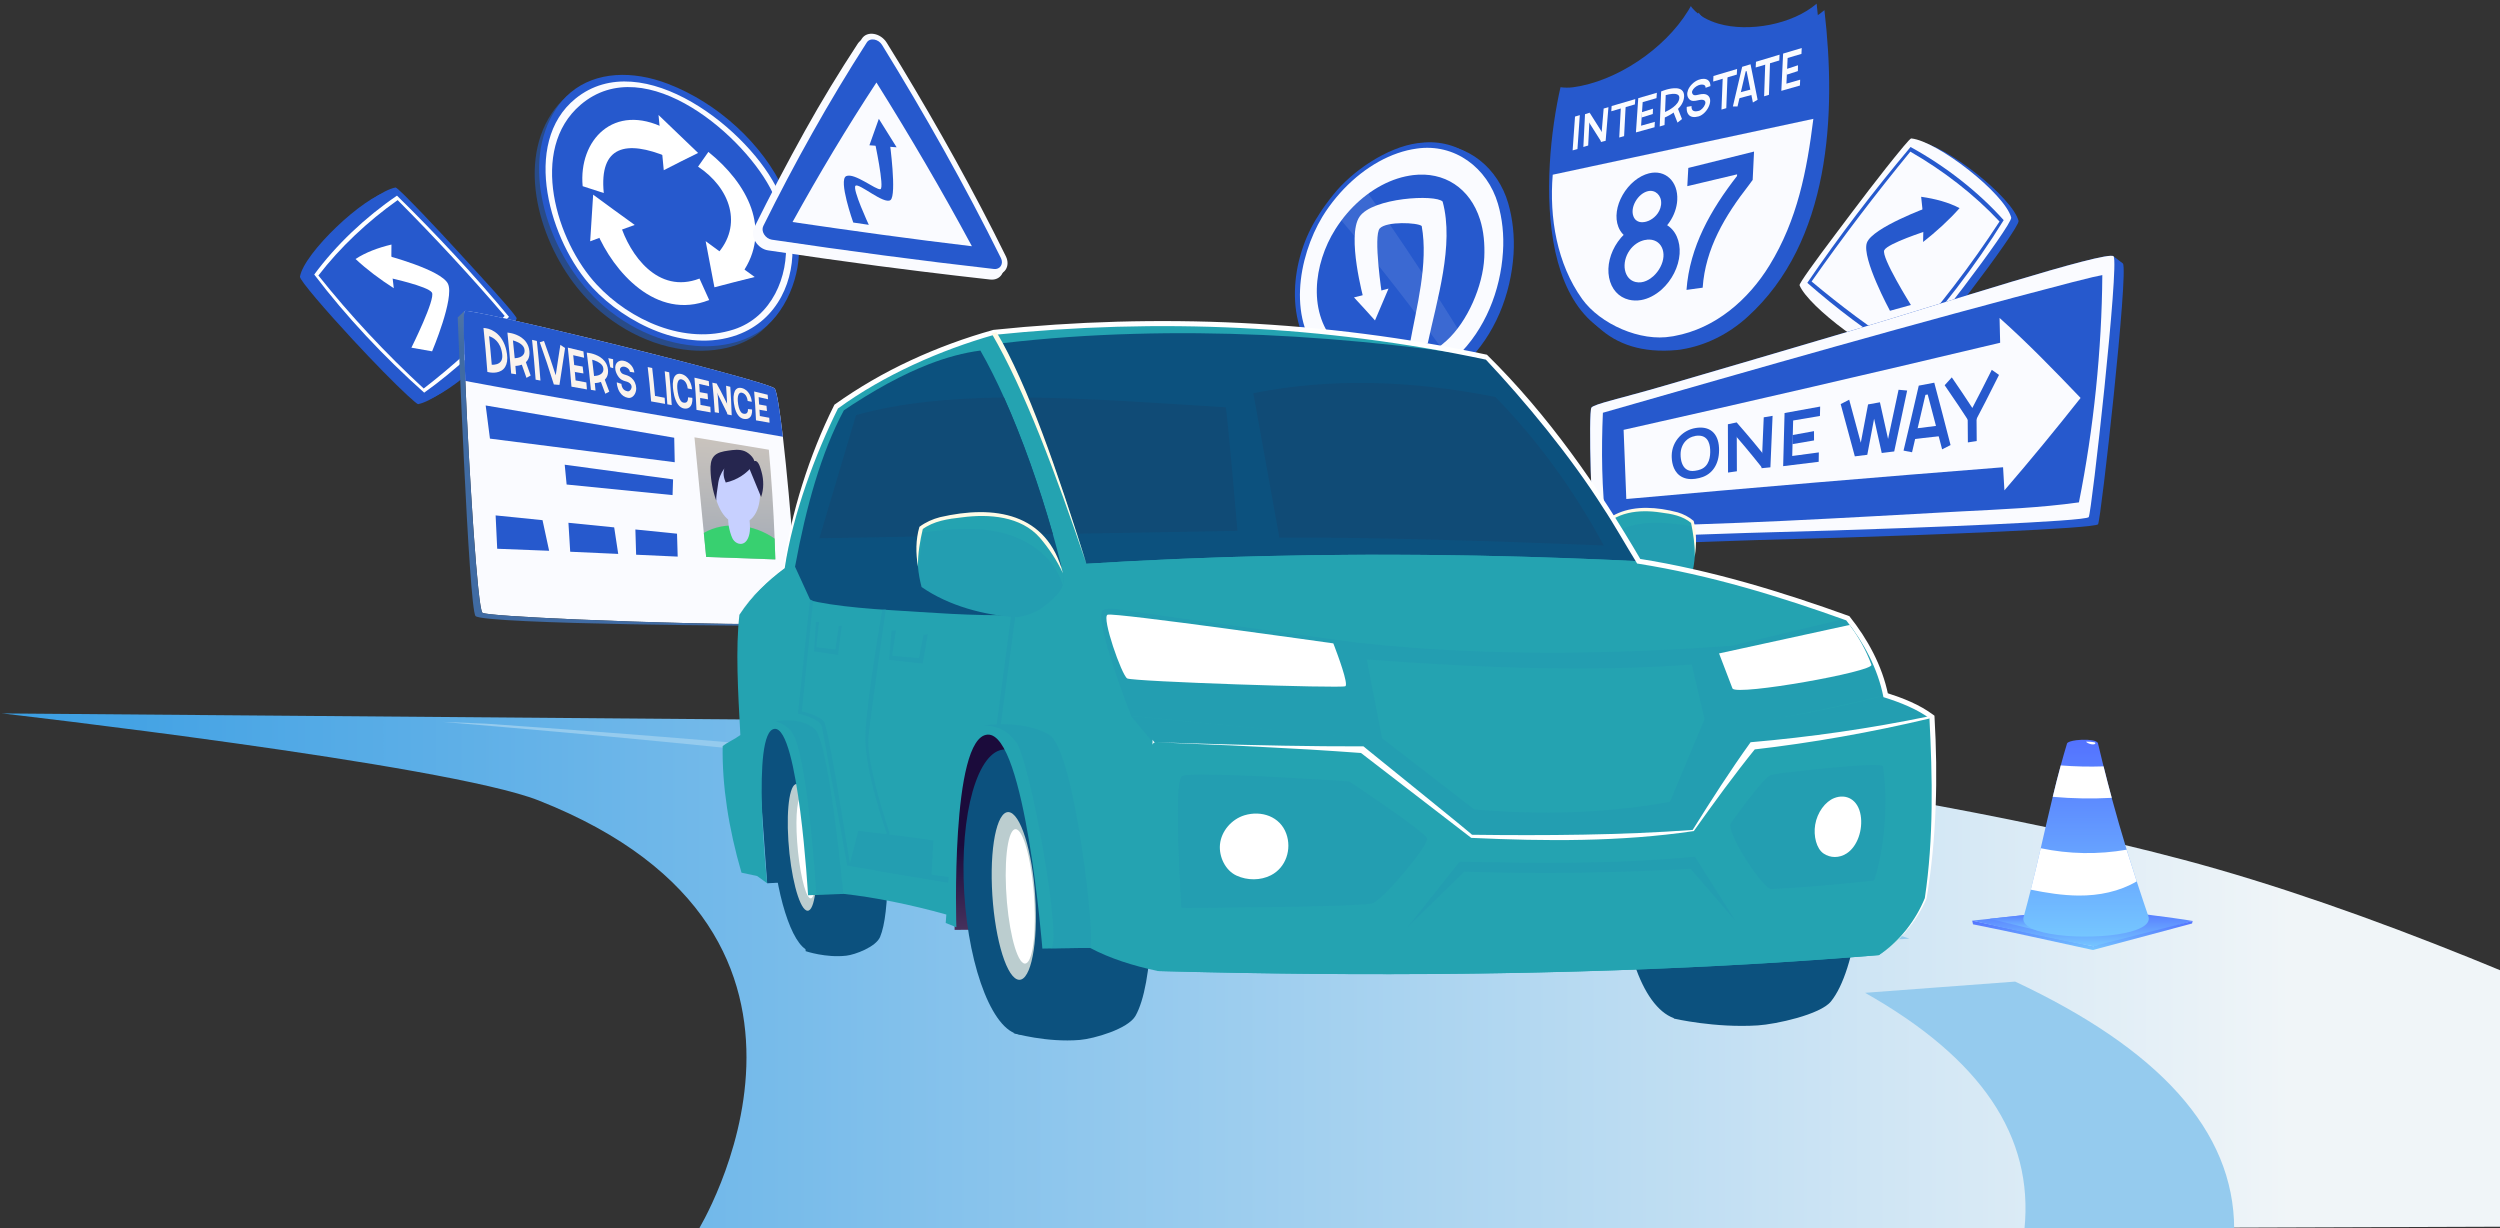 <svg width="631" height="310" viewBox="0 0 631 310" fill="none" xmlns="http://www.w3.org/2000/svg">
<rect x="0" y="0" width="631" height="310" fill="#333333" stroke="none"/>
<path d="M176.107 310.678C176.107 310.678 222.225 236.04 135.902 202.017C112.778 192.909 0.5 180.068 0.5 180.068L336.938 182.81C336.938 182.81 462.809 193.593 550.868 216.943C644.159 241.681 763.5 309.153 763.5 309.153L178.472 311.225L176.107 310.678Z" fill="url(#paint0_linear_1_33)"/>
<path d="M481.953 236.922L446.104 238.851C381.832 212.759 270.149 195.398 111.67 182.202L122.61 182.653C283.208 193.853 406.926 210.366 481.953 236.922ZM563.907 310.282C563.907 285.243 544.714 264.703 508.626 247.753L470.746 250.584C499.936 267.082 513.378 286.692 510.964 310.282H563.907Z" fill="#95CBEE"/>
<path d="M497.785 232.374L497.99 233.304C507.885 235.248 517.883 237.564 528.253 239.786L528.299 238.828L497.785 232.374Z" fill="url(#paint1_linear_1_33)"/>
<path d="M497.795 232.374C506.519 234.383 520.804 237.555 528.309 238.829C533.536 238.41 553.42 232.449 553.42 232.449C550.509 231.872 530.076 229.25 528.021 229.259C527.388 229.259 524.319 229.556 520.348 229.966C514.591 230.552 506.946 231.379 502.203 231.9C499.543 232.179 497.795 232.374 497.795 232.374Z" fill="url(#paint2_linear_1_33)"/>
<path d="M528.254 239.786L528.3 238.828L553.42 232.448L553.281 233.09L528.254 239.786Z" fill="url(#paint3_linear_1_33)"/>
<path d="M502.203 231.89L514.61 234.913L533.424 232.783L520.348 229.965C514.591 230.551 506.946 231.369 502.203 231.89Z" fill="url(#paint4_linear_1_33)"/>
<path d="M536.363 235.49C540.371 234.644 542.994 233.203 542.222 231.175C541.84 230.04 541.45 228.915 541.069 227.78C540.473 226.004 539.887 224.237 539.311 222.451C538.446 219.81 537.609 217.15 536.772 214.453C535.479 210.231 534.224 205.897 532.996 201.377C532.298 198.791 531.61 196.15 530.931 193.435C530.457 191.537 529.992 189.593 529.527 187.613C529.48 187.408 529.276 187.231 528.969 187.101C527.964 186.664 525.816 186.617 524.114 186.822C522.849 186.98 521.836 187.278 521.715 187.668C521.157 189.51 520.636 191.351 520.134 193.183C519.417 195.825 518.748 198.466 518.106 201.117C517.065 205.385 516.107 209.691 515.084 214.081C514.293 217.504 513.475 220.982 512.582 224.544C512.014 226.795 511.419 229.064 510.778 231.389C509.299 236.188 526.802 237.518 536.363 235.49Z" fill="url(#paint5_linear_1_33)"/>
<path d="M520.135 193.192C523.753 193.471 527.324 193.564 530.942 193.434C531.612 196.159 532.3 198.8 533.007 201.377C528.05 201.646 523.065 201.563 518.117 201.116C518.75 198.475 519.41 195.834 520.135 193.192ZM512.574 224.553C516.555 225.371 520.572 226.004 524.627 226.041C529.752 226.078 534.932 225.037 539.303 222.46C538.438 219.819 537.601 217.159 536.764 214.462C529.594 215.727 522.191 215.587 515.076 214.09C514.295 217.513 513.476 220.991 512.574 224.553Z" fill="white"/>
<path d="M526.683 187.185C526.72 187.185 526.767 187.185 526.804 187.185C526.832 187.185 526.86 187.194 526.888 187.204C526.916 187.204 526.934 187.204 526.962 187.204C526.999 187.194 527.074 187.204 527.092 187.204C527.195 187.204 527.288 187.213 527.39 187.213C527.464 187.213 527.529 187.213 527.604 187.222C527.65 187.222 527.697 187.232 527.753 187.241C527.762 187.241 527.762 187.241 527.771 187.241C527.994 187.259 528.227 187.278 528.441 187.362C528.366 187.343 528.292 187.325 528.208 187.297C528.311 187.315 528.422 187.334 528.534 187.343C528.617 187.352 528.692 187.371 528.757 187.408C528.785 187.427 528.878 187.473 528.859 187.52C528.85 187.548 528.85 187.566 528.85 187.594C528.85 187.604 528.841 187.613 528.841 187.631C528.831 187.65 528.841 187.678 528.831 187.697C528.803 187.762 528.71 187.808 528.645 187.827C528.543 187.864 528.45 187.892 528.329 187.892C528.199 187.892 528.069 187.873 527.939 187.864C527.808 187.845 527.678 187.817 527.548 187.78C527.418 187.743 527.297 187.697 527.176 187.641C527.185 187.65 527.325 187.697 527.241 187.669C527.222 187.659 527.204 187.659 527.185 187.65C527.102 187.622 527.018 187.576 526.943 187.529C526.943 187.529 526.943 187.529 526.925 187.52C526.906 187.511 526.888 187.501 526.869 187.492C526.767 187.436 526.674 187.38 526.599 187.287C526.525 187.213 526.609 187.176 526.683 187.185Z" fill="white"/>
<path d="M380.676 51.316C378.137 42.546 370.511 35.943 361.089 36.594C360.485 36.631 359.88 36.696 359.276 36.78C351.557 37.831 342.777 43.839 338.08 49.717C336.76 51.363 335.458 53.093 334.36 54.869C334.332 54.916 334.305 54.953 334.286 54.999C327.153 65.853 325.32 82.742 335.049 92.545C340.006 97.539 347.26 99.827 354.523 98.99C355.128 98.915 355.723 98.832 356.328 98.72C359.48 98.115 362.615 96.897 365.581 95.037C365.814 94.898 366.037 94.749 366.27 94.6C367.534 93.754 368.753 92.786 369.878 91.708C377.328 84.546 381.364 74.316 382.024 64.104C382.294 59.659 381.81 55.232 380.676 51.316Z" fill="#2659CD"/>
<path d="M380.509 63.461C379.849 73.672 375.812 83.903 368.363 91.064C367.238 92.143 366.019 93.11 364.754 93.956C364.522 94.115 364.289 94.254 364.066 94.394C361.109 96.244 357.965 97.463 354.812 98.076C354.217 98.188 353.613 98.281 353.008 98.346C345.745 99.192 338.5 96.895 333.543 91.901C323.815 82.099 325.647 65.209 332.78 54.356C332.808 54.309 332.836 54.272 332.854 54.226C333.952 52.449 335.254 50.719 336.575 49.073C341.271 43.196 350.051 37.188 357.77 36.136C358.374 36.053 358.979 35.988 359.584 35.95C369.014 35.3 376.631 41.903 379.17 50.673C380.305 54.579 380.797 59.015 380.509 63.461Z" fill="#2659CD"/>
<path d="M378.09 51.454C375.449 42.386 367.181 36.099 357.574 37.504C356.802 37.615 356.002 37.755 355.23 37.941C348.655 39.522 342.275 43.847 337.308 49.789C336.016 51.343 334.788 53.017 333.756 54.728C327.627 64.912 324.688 81.494 334.379 90.897C338.722 95.11 344.832 97.546 351.575 97.137C352.645 97.072 353.723 96.942 354.774 96.737C358.113 96.096 361.331 94.747 364.298 92.757C365.498 91.957 366.66 91.018 367.739 89.985C374.844 83.178 378.723 73.384 379.346 63.628C379.643 59.276 379.16 55.109 378.09 51.454ZM365.107 85.986C364.214 86.795 363.266 87.567 362.28 88.218C359.834 89.846 357.183 90.962 354.44 91.52C353.575 91.697 352.682 91.827 351.808 91.892C346.246 92.31 341.066 90.534 337.625 87.093C329.896 79.364 331.524 66.586 337.048 57.853C337.913 56.486 338.899 55.128 339.959 53.891C344.042 49.129 349.287 45.725 354.7 44.535C355.351 44.395 356.002 44.284 356.634 44.2C364.53 43.242 371.031 47.455 373.561 55.407C374.491 58.327 374.789 61.629 374.63 65.033C374.296 72.11 370.427 81.169 365.107 85.986Z" fill="#FAFBFF"/>
<path d="M360.355 86.703C362.633 75.868 367.098 61.815 364.121 50.878C362.326 49 346.376 49.874 343.121 54.738C339.866 59.593 344.182 75.45 344.182 75.45C346.042 75.115 346.981 74.947 348.841 74.613C348.841 74.613 346.544 59.453 348.264 57.64C349.976 55.817 357.797 56.151 358.839 57.044C360.55 66.54 357.537 77.496 355.835 86.898C357.639 86.805 358.541 86.768 360.355 86.703Z" fill="#FAFBFF"/>
<path d="M341.746 75.067C345.234 74.193 346.973 73.747 350.46 72.845C349.093 76.081 348.414 77.69 347.047 80.88C344.927 78.509 343.867 77.346 341.746 75.067Z" fill="#FAFBFF"/>
<path opacity="0.1" d="M338.129 55.127C347.773 66.473 356.822 78.145 365.546 90.208C367.267 88.561 368.122 87.734 369.843 86.05C361.854 73.067 353.558 60.4 344.704 47.984C342.072 50.895 340.752 52.318 338.129 55.127Z" fill="#FAFBFF"/>
<path d="M484.245 35.783C484.106 35.774 483.325 36.583 482.283 37.839C476.312 45.028 470.704 52.58 465.096 60.011C460.055 66.688 455.898 72.436 456.065 72.845C458.26 78.286 475.522 91.222 481.995 91.827C482.367 91.864 485.947 87.837 490.188 82.592C492.448 79.802 494.95 76.602 497.387 73.403C503.553 65.312 509.719 56.607 509.486 55.751C507.859 49.706 490.942 36.453 484.245 35.783Z" fill="#2659CD"/>
<path d="M507.628 54.904C507.861 55.76 501.685 64.465 495.529 72.556C493.092 75.765 490.581 78.955 488.33 81.745C484.089 86.99 480.509 91.017 480.137 90.98C473.673 90.376 456.402 77.439 454.207 71.998C454.049 71.598 458.207 65.841 463.238 59.164C468.846 51.724 474.454 44.181 480.425 36.992C481.467 35.736 482.248 34.927 482.387 34.937C489.074 35.615 505.992 48.868 507.628 54.904Z" fill="#FAFBFF"/>
<path d="M482.222 37.103C472.968 48.115 464.151 59.638 456.162 71.394C463.416 77.709 471.582 84.079 480.129 89.008C489.68 78.685 498.506 67.264 505.733 55.565C499.325 48.403 490.982 41.893 482.222 37.103ZM480.148 87.911C472.084 82.87 464.421 77.03 457.25 71.05C465.072 59.889 473.442 48.915 482.166 38.275C490.499 43.056 498.348 49.129 504.682 55.909C497.455 67.013 489.141 77.857 480.148 87.911Z" fill="#2659CD"/>
<path d="M477.029 78.444C477.029 78.444 469.822 65.145 471.198 61.285C472.575 57.425 486.823 52.245 486.823 52.245C486.674 54.635 486.599 55.835 486.451 58.225C486.451 58.225 476.434 61.415 475.588 63.154C474.751 64.894 482.312 76.975 482.312 76.975C480.201 77.57 479.141 77.858 477.029 78.444Z" fill="#2659CD"/>
<path d="M484.898 49.668C485.373 53.453 485.549 57.266 485.391 61.079C488.758 58.429 491.874 55.602 494.599 52.532C491.809 51.072 488.516 50.179 484.898 49.668Z" fill="#2659CD"/>
<path d="M98.134 48.302C98.264 48.274 99.092 48.98 100.217 50.096C106.635 56.467 112.726 63.21 118.818 69.85C124.287 75.812 128.825 80.964 128.704 81.364C127.104 86.796 111.703 100.83 105.546 102.001C105.193 102.067 101.371 98.532 96.804 93.873C94.368 91.39 91.661 88.553 89.02 85.698C82.324 78.472 75.572 70.669 75.711 69.822C76.725 63.87 91.754 49.566 98.134 48.302Z" fill="#2659CD"/>
<path d="M77.432 68.847C77.292 69.694 84.035 77.497 90.722 84.714C93.363 87.569 96.07 90.415 98.506 92.889C103.073 97.548 106.895 101.082 107.249 101.017C113.415 99.845 128.807 85.811 130.406 80.38C130.527 79.98 125.989 74.828 120.52 68.866C114.428 62.226 108.337 55.483 101.919 49.112C100.794 47.996 99.966 47.289 99.836 47.317C93.466 48.591 78.436 62.886 77.432 68.847Z" fill="#2659CD"/>
<path d="M79.311 69.294C87.355 79.887 96.907 90.052 107.063 99.111C114.828 93.586 122.083 86.704 128.472 79.971C119.683 69.396 110.132 59.119 100.199 49.382C92.229 54.804 84.807 61.826 79.311 69.294ZM80.362 69.536C85.821 62.439 92.805 55.873 100.366 50.507C109.741 59.928 118.818 69.722 127.384 79.738C121.05 86.155 114.215 92.47 106.942 98.059C97.362 89.224 88.341 79.552 80.362 69.536Z" fill="white"/>
<path d="M109.062 88.676C109.062 88.676 114.754 75.228 113.071 71.638C111.388 68.057 97.195 64.374 97.195 64.374C97.558 66.662 97.744 67.806 98.116 70.094C98.116 70.094 108.049 72.242 109.016 73.842C109.983 75.441 103.836 87.755 103.836 87.755C105.928 88.127 106.97 88.304 109.062 88.676Z" fill="white"/>
<path d="M98.804 61.724C98.702 65.406 98.888 69.09 99.39 72.745C95.902 70.503 92.638 68.076 89.736 65.369C92.294 63.705 95.372 62.542 98.804 61.724Z" fill="white"/>
<path d="M117.451 96.152C118.335 118.37 120.539 153.748 121.776 154.669C122.427 155.143 132.638 155.794 145.529 156.352C154.448 156.734 164.669 157.078 173.867 157.282C186.878 157.589 197.871 157.636 200.344 157.189C200.651 157.087 200.856 157.022 200.856 157.022C201.73 155.869 199.573 127.187 197.601 110.241C196.82 103.517 196.048 98.635 195.518 98.058C195.174 97.686 192.346 96.765 187.966 95.51C179.233 93.008 164.352 89.176 150.486 85.791C133.336 81.606 117.739 78.081 117.246 78.509L117.228 78.537C116.921 79.104 117.06 86.349 117.451 96.152Z" fill="#FAFBFF"/>
<path d="M115.525 80.128C115.525 80.128 118.315 153.619 120.027 155.488C121.943 157.581 195.787 158.111 197.638 157.878C198.447 157.785 199.665 157.404 200.344 157.181C193.573 158.409 123.505 155.935 121.775 154.661C119.99 153.34 116.214 80.454 117.218 78.51L115.525 80.128Z" fill="url(#paint6_linear_1_33)"/>
<path d="M117.451 96.153C132.49 99.036 186.654 108.355 197.601 110.233C196.82 103.509 196.048 98.626 195.518 98.05C193.648 96.032 118.344 77.543 117.246 78.491L117.228 78.519C116.921 79.105 117.06 86.35 117.451 96.153Z" fill="#2659CD"/>
<path d="M172.621 103.1C172.054 102.998 171.523 102.644 171.096 102.04C170.212 100.803 169.942 98.868 169.849 97.855C169.729 96.469 169.942 95.362 170.445 94.795C170.826 94.367 171.347 94.246 171.951 94.395C173.886 94.869 174.574 97.064 174.667 98.264C174.23 98.171 174.007 98.124 173.57 98.04C173.542 97.706 173.318 96.069 172.054 95.753C171.756 95.678 171.505 95.753 171.31 95.976C171.003 96.348 170.872 97.111 170.947 98.078C171.058 99.371 171.365 100.524 171.784 101.11C171.998 101.417 172.249 101.584 172.547 101.63C172.956 101.696 173.263 101.612 173.439 101.361C173.709 100.979 173.653 100.3 173.653 100.291C174.09 100.338 174.304 100.366 174.741 100.412C174.76 100.542 174.872 101.733 174.314 102.505C173.942 103.025 173.384 103.221 172.658 103.109C172.649 103.1 172.63 103.1 172.621 103.1Z" fill="#FAF3ED"/>
<path d="M179.362 104.085C177.948 103.834 177.232 103.713 175.8 103.462C175.642 100.244 175.512 98.217 175.279 95.324C176.739 95.678 177.456 95.845 178.897 96.189C178.934 96.682 178.953 96.942 178.99 97.482C177.986 97.249 177.483 97.138 176.479 96.905C176.628 98.905 176.702 100.077 176.814 102.206C177.809 102.392 178.302 102.485 179.288 102.671C179.325 103.248 179.334 103.536 179.362 104.085Z" fill="#FAF3ED"/>
<path d="M176.609 100.44C176.562 99.844 176.534 99.547 176.479 98.961C177.325 99.11 177.743 99.184 178.58 99.333C178.627 99.91 178.655 100.207 178.701 100.793C177.864 100.654 177.446 100.579 176.609 100.44Z" fill="#FAF3ED"/>
<path d="M187.741 105.732C187.193 105.639 186.69 105.323 186.291 104.784C185.454 103.677 185.23 101.928 185.165 101.008C185.072 99.752 185.295 98.757 185.779 98.264C186.142 97.892 186.635 97.799 187.211 97.939C189.043 98.385 189.676 100.338 189.75 101.417C189.332 101.333 189.127 101.287 188.709 101.203C188.681 100.896 188.485 99.427 187.295 99.129C187.016 99.055 186.774 99.12 186.588 99.315C186.291 99.641 186.151 100.329 186.216 101.212C186.3 102.384 186.579 103.426 186.979 103.956C187.183 104.226 187.425 104.384 187.704 104.43C188.095 104.486 188.392 104.421 188.569 104.198C188.839 103.854 188.783 103.24 188.783 103.24C189.202 103.286 189.406 103.314 189.815 103.361C189.825 103.482 189.927 104.551 189.388 105.23C189.025 105.686 188.485 105.844 187.788 105.741C187.76 105.732 187.751 105.732 187.741 105.732Z" fill="#FAF3ED"/>
<path d="M194.235 106.691C192.868 106.449 192.189 106.337 190.813 106.096C190.682 103.296 190.571 101.334 190.348 98.814C191.724 99.148 192.403 99.306 193.752 99.632C193.789 100.06 193.817 100.292 193.854 100.776C192.905 100.553 192.431 100.45 191.482 100.227C191.622 102.013 191.687 103.11 191.789 105.007C192.738 105.184 193.212 105.277 194.161 105.445C194.189 105.956 194.207 106.207 194.235 106.691Z" fill="#FAF3ED"/>
<path d="M191.584 103.408C191.537 102.868 191.519 102.598 191.463 102.068C192.263 102.208 192.663 102.282 193.462 102.422C193.509 102.943 193.537 103.212 193.583 103.742C192.784 103.612 192.384 103.547 191.584 103.408Z" fill="#FAF3ED"/>
<path d="M184.681 104.82C184.253 104.736 184.049 104.69 183.621 104.606C183.528 101.76 183.435 99.928 183.268 97.361C183.695 97.473 183.909 97.519 184.328 97.631C184.495 100.179 184.588 102.002 184.681 104.82Z" fill="#FAF3ED"/>
<path d="M180.403 104.058C180.208 101.119 180.069 99.259 179.799 96.59C180.227 96.683 180.441 96.72 180.878 96.813C181.147 99.454 181.287 101.305 181.473 104.225C181.045 104.16 180.831 104.123 180.403 104.058Z" fill="#FAF3ED"/>
<path d="M183.658 104.533C182.254 101.77 181.519 100.069 180.031 97.316C180.375 97.111 180.543 97.018 180.887 96.832C182.375 99.464 183.11 101.147 184.523 103.956C184.179 104.198 184.002 104.309 183.658 104.533Z" fill="#FAF3ED"/>
<path d="M169.542 102.244C169.105 102.169 168.882 102.123 168.436 102.048C168.222 98.71 168.073 96.719 167.775 93.706C168.222 93.808 168.445 93.864 168.901 93.966C169.189 96.952 169.338 98.933 169.542 102.244Z" fill="#FAF3ED"/>
<path d="M167.859 101.937C166.464 101.686 165.757 101.565 164.343 101.314C164.055 97.827 163.851 95.79 163.479 92.647C163.934 92.74 164.157 92.786 164.613 92.879C164.911 95.446 165.069 97.027 165.329 99.938C166.306 100.124 166.789 100.217 167.757 100.394C167.803 101.017 167.822 101.324 167.859 101.937Z" fill="#FAF3ED"/>
<path d="M148.141 98.292C146.588 98.013 145.807 97.874 144.235 97.595C143.919 93.521 143.705 91.373 143.314 87.736C144.896 88.118 145.686 88.313 147.258 88.694C147.323 89.317 147.36 89.643 147.425 90.294C146.328 90.043 145.779 89.913 144.682 89.652C144.933 92.08 145.063 93.409 145.277 96.014C146.365 96.218 146.904 96.32 147.992 96.525C148.048 97.241 148.086 97.595 148.141 98.292Z" fill="#FAF3ED"/>
<path d="M144.97 93.883C144.887 93.176 144.849 92.823 144.766 92.116C145.686 92.274 146.142 92.358 147.063 92.516C147.146 93.204 147.184 93.558 147.258 94.255C146.347 94.106 145.891 94.032 144.97 93.883Z" fill="#FAF3ED"/>
<path d="M158.531 100.422C158.521 100.422 158.521 100.422 158.531 100.422C157.629 100.263 156.912 99.761 156.401 98.943C155.713 97.845 155.675 96.627 155.675 96.497C156.14 96.655 156.373 96.729 156.838 96.887C156.838 96.897 156.866 97.501 157.173 97.994C157.433 98.403 157.842 98.664 158.4 98.766C158.828 98.85 159.284 98.431 159.396 97.864C159.479 97.436 159.312 97.148 159.182 96.971C158.893 96.571 158.428 96.394 158.056 96.283C157.982 96.264 157.954 96.255 157.88 96.236C157.284 96.069 156.55 95.855 155.927 94.841C155.192 93.651 155.238 92.74 155.341 92.312C155.545 91.391 156.317 90.907 157.266 91.037C158.038 91.14 158.819 91.596 159.358 92.256C159.768 92.758 160.028 93.363 160.112 94.023C159.656 93.958 159.433 93.921 158.977 93.846C158.949 93.604 158.865 93.4 158.717 93.214C158.438 92.87 157.973 92.609 157.517 92.544C157.024 92.479 156.568 92.74 156.485 93.139C156.466 93.223 156.419 93.456 156.726 93.948C156.968 94.33 157.294 94.441 157.815 94.6C157.889 94.618 157.926 94.637 158.001 94.655C158.559 94.823 159.275 95.12 159.861 95.902C160.456 96.701 160.707 97.734 160.521 98.654C160.27 99.836 159.423 100.58 158.531 100.422Z" fill="#FAF3ED"/>
<path d="M136.413 96.051C135.93 95.958 135.679 95.921 135.195 95.828C134.879 91.652 134.674 89.531 134.293 85.783C134.777 85.895 135.018 85.951 135.502 86.062C135.883 89.782 136.097 91.903 136.413 96.051Z" fill="#FAF3ED"/>
<path d="M139.791 97.037C138.424 92.703 137.68 90.425 136.238 86.388C136.666 86.249 136.88 86.184 137.299 86.054C138.489 89.327 139.103 91.141 140.265 94.722C140.768 91.476 140.981 89.848 141.437 87.04C141.911 87.365 142.153 87.523 142.628 87.849C142.088 91.234 141.828 93.252 141.205 97.149C140.637 97.103 140.349 97.084 139.791 97.037Z" fill="#FAF3ED"/>
<path d="M123.655 94.004C123.636 94.004 123.618 93.995 123.608 93.995C123.367 93.948 123.246 93.921 123.013 93.874C122.669 89.224 122.437 86.955 122.027 82.769C122.269 82.797 122.381 82.816 122.623 82.844C124.194 83.049 127.319 84.527 127.97 89.401C128.147 90.712 127.989 91.791 127.505 92.6C126.426 94.395 124.027 94.069 123.655 94.004ZM123.441 84.844C123.72 87.624 123.869 89.084 124.12 92.07C124.883 92.098 125.999 91.94 126.501 91.093C126.761 90.656 126.836 90.08 126.743 89.317C126.333 86.145 124.436 85.178 123.441 84.844Z" fill="#FAF3ED"/>
<path d="M129.019 94.273C128.684 89.958 128.461 87.809 128.07 83.94C128.303 83.978 128.414 83.987 128.647 84.024C128.926 84.061 131.437 84.461 132.786 86.34C133.251 86.991 133.539 87.781 133.623 88.628C133.92 91.948 131.037 92.339 130.088 92.357C130.163 93.194 130.2 93.622 130.265 94.468C129.763 94.394 129.512 94.347 129.019 94.273ZM129.465 85.921C129.642 87.67 129.735 88.572 129.912 90.423C130.712 90.385 132.544 90.088 132.395 88.349C132.367 87.995 132.265 87.716 132.069 87.447C131.474 86.6 130.256 86.135 129.465 85.921Z" fill="#FAF3ED"/>
<path d="M132.88 95.371C132.285 93.669 131.987 92.813 131.383 91.13C131.801 90.907 132.015 90.795 132.434 90.581C133.038 92.246 133.345 93.092 133.94 94.785C133.522 95.008 133.308 95.129 132.88 95.371Z" fill="#FAF3ED"/>
<path d="M149.149 98.394C148.777 94.535 148.544 92.461 148.098 89.001C148.321 89.029 148.432 89.047 148.656 89.085C148.925 89.122 151.353 89.503 152.655 91.214C153.111 91.81 153.38 92.526 153.455 93.298C153.743 96.33 151.018 96.674 150.125 96.683C150.2 97.446 150.237 97.827 150.311 98.58C149.846 98.497 149.614 98.459 149.149 98.394ZM149.465 90.796C149.66 92.377 149.753 93.223 149.939 94.907C150.702 94.879 152.441 94.618 152.283 93.019C152.255 92.703 152.153 92.442 151.967 92.191C151.399 91.428 150.237 90.991 149.465 90.796Z" fill="#FAF3ED"/>
<path d="M152.786 99.38C152.228 97.873 151.939 97.092 151.354 95.548C151.753 95.344 151.949 95.251 152.349 95.046C152.935 96.571 153.223 97.343 153.781 98.859C153.381 99.073 153.186 99.175 152.786 99.38Z" fill="#FAF3ED"/>
<path d="M153.539 90.397C153.744 91.289 153.837 91.764 154.041 92.712C154.339 92.796 154.478 92.843 154.776 92.926C154.767 91.996 154.757 91.531 154.748 90.666C154.264 90.564 154.023 90.508 153.539 90.397Z" fill="#FAF3ED"/>
<path d="M175.279 110.383L177.642 134.508L178.237 140.572L195.693 141.195C195.647 139.446 195.591 137.698 195.517 135.959C195.228 128.425 194.726 120.948 194.057 113.508L175.279 110.383Z" fill="url(#paint7_linear_1_33)"/>
<path d="M170.174 110.484L170.304 116.669L123.663 110.707L122.584 102.337L170.174 110.484ZM142.533 117.292L143.017 122.295L169.755 124.965L169.885 121.003L142.533 117.292ZM170.88 134.702L160.371 133.642L160.557 140.012L171.048 140.487L170.88 134.702ZM155.023 133.112L156.037 139.808L143.919 139.259L143.472 131.949L155.023 133.112ZM136.934 131.289L138.599 139.017L125.495 138.506L125.095 130.089L136.934 131.289Z" fill="#2659CD"/>
<path d="M177.641 134.507L178.236 140.571L195.692 141.194C195.646 139.445 195.59 137.697 195.516 135.958C190.261 132.219 182.942 131.438 177.641 134.507Z" fill="#38D070"/>
<path d="M184.552 135.13C184.003 133.54 182.804 129.243 185.454 128.918C187.435 128.676 188.97 129.401 189.146 130.936C189.332 132.619 189.472 134.349 188.802 135.846C188.477 136.563 187.854 137.307 186.886 137.279C186.282 137.269 185.705 136.944 185.315 136.525C184.933 136.116 184.719 135.623 184.552 135.13Z" fill="#C7D0FF"/>
<path d="M185.11 131.885C179.111 129.699 177.567 113.172 185.407 114.512C188.012 114.958 189.806 115.879 190.848 118.836C192.104 122.398 192.485 127.625 190.048 130.527C188.849 131.968 186.849 132.517 185.11 131.885Z" fill="#C7D0FF"/>
<path d="M181.233 122.277C181.4 120.751 181.949 119.412 182.842 118.212C182.423 119.328 182.674 120.649 183.176 121.793C185.994 121.179 188.533 119.542 190.235 117.227C191.026 116.148 189.166 114.306 187.854 113.832C186.543 113.358 185.129 113.544 183.79 113.739C182.442 113.934 180.963 114.195 180.117 115.246C179.382 116.157 179.298 117.459 179.335 118.668C179.41 121.263 179.893 123.867 180.768 126.35C180.73 125.095 181.102 123.504 181.233 122.277Z" fill="#26264F"/>
<path d="M192.103 125.448C190.978 122.714 189.843 119.989 188.718 117.255C188.532 116.809 190.466 116.25 190.792 116.362C191.582 116.641 192.001 118.352 192.205 119.059C192.81 121.18 192.791 123.44 192.103 125.448Z" fill="#26264F"/>
<path d="M535.817 66.503C535.64 66.308 533.594 64.838 533.455 64.689C531.957 63.025 488.404 77.208 466.511 83.69C450.989 88.284 435.467 92.851 419.926 97.389C409.026 100.57 402.516 101.9 401.679 102.858C400.842 103.816 401.716 134.06 402.646 135.102C402.795 135.26 404.897 136.795 405.008 136.916C405.938 137.957 430.593 136.664 443.242 136.32C450.077 136.134 457.388 135.93 464.735 135.706C485.791 135.055 528.804 133.428 529.548 132.321C530.293 131.224 537.314 68.168 535.817 66.503Z" fill="#2659CD"/>
<path d="M527.196 130.517C526.452 131.615 483.438 133.252 462.382 133.903C455.035 134.126 447.725 134.34 440.889 134.517C428.232 134.851 403.577 136.144 402.656 135.112C401.726 134.07 400.852 103.826 401.689 102.868C402.526 101.91 409.036 100.58 419.936 97.399C435.467 92.87 451.008 88.294 466.521 83.7C488.414 77.217 531.967 63.035 533.464 64.699C534.952 66.355 527.931 129.411 527.196 130.517Z" fill="#FAFBFF"/>
<path d="M495.099 129.076C465.273 130.695 435.298 132.573 405.426 132.834C404.263 123.412 404.161 113.656 404.57 104.179C443.947 92.898 483.427 81.515 523.046 71.228C527.529 70.066 529.64 69.61 530.626 69.434C530.496 88.304 528.431 108.299 524.72 126.798C514.927 128.174 504.957 128.565 495.099 129.076Z" fill="#2659CD"/>
<path d="M409.799 108.495C410.069 115.424 410.199 118.921 410.478 125.952C442.164 123.096 473.859 120.427 505.573 117.935C505.713 120.26 505.778 121.432 505.917 123.766C512.521 116.103 518.873 108.374 525.141 100.441C518.501 93.503 511.86 86.639 504.69 80.25C504.745 82.752 504.773 83.998 504.838 86.509C473.208 94.042 441.531 101.38 409.799 108.495Z" fill="#FAFBFF"/>
<path d="M489.979 110.039C487.301 110.337 482.892 110.839 482.464 110.922C482.446 110.476 482.437 110.253 482.427 109.797C482.269 109.258 482.185 108.988 482.027 108.439C482.269 108.309 482.362 108.253 490.053 107.323C490.026 108.411 490.007 108.951 489.979 110.039Z" fill="#2659CD"/>
<path d="M490.191 113.415C488.73 107.788 488.005 105.017 486.554 99.567C486.322 99.604 486.21 99.632 485.977 99.669C484.629 105.538 483.959 108.43 482.601 114.15C481.737 113.982 481.309 113.899 480.453 113.731C481.997 107.268 482.76 103.994 484.294 97.335C485.857 97.037 486.647 96.888 488.21 96.591C489.846 102.776 490.674 105.919 492.32 112.336C491.474 112.764 491.046 112.978 490.191 113.415Z" fill="#2659CD"/>
<path d="M478.101 113.945C476.836 114.103 476.213 114.177 474.948 114.335C474.176 110.848 473.795 109.118 473.023 105.686C472.335 109.35 471.991 111.173 471.303 114.791C470.047 114.949 469.415 115.023 468.159 115.182C466.727 109.815 466.011 107.174 464.588 101.994C465.444 101.557 465.881 101.333 466.736 100.887C467.908 105.165 468.494 107.332 469.666 111.74C470.401 107.909 470.773 105.974 471.498 102.077C472.698 101.864 473.293 101.752 474.493 101.538C475.311 105.202 475.72 107.053 476.548 110.792C477.608 105.881 478.138 103.398 479.199 98.376C480.064 98.45 480.501 98.488 481.366 98.571C480.064 104.793 479.413 107.872 478.101 113.945Z" fill="#2659CD"/>
<path d="M427.714 120.864C426.198 121.05 424.933 120.753 423.947 120.018C422.162 118.679 421.92 116.288 421.938 114.977C421.966 113.173 422.664 111.48 423.929 110.169C424.998 109.053 426.356 108.299 427.956 108.03C431.453 107.435 433.694 109.257 433.88 113.015C434.057 116.614 432.587 119.32 429.834 120.371C429.23 120.604 428.56 120.762 427.807 120.864C427.779 120.855 427.742 120.855 427.714 120.864ZM427.816 110.057C426.877 110.225 426.096 110.643 425.473 111.285C424.663 112.122 424.189 113.331 424.18 114.596C424.161 116.344 424.654 117.711 425.547 118.381C426.124 118.818 426.896 118.985 427.826 118.827C428.384 118.744 428.858 118.632 429.267 118.465C431.397 117.628 431.741 115.284 431.648 113.48C431.555 111.629 430.82 109.536 427.872 110.029C427.853 110.048 427.835 110.048 427.816 110.057Z" fill="#2659CD"/>
<path d="M496.691 111.666C496.672 108.663 496.653 107.165 496.635 104.161C497.528 104.003 497.974 103.919 498.867 103.752C498.885 106.775 498.904 108.29 498.923 111.322C498.03 111.462 497.583 111.527 496.691 111.666Z" fill="#2659CD"/>
<path d="M497.844 107.722C495.036 103.388 493.631 101.295 490.832 97.231C491.548 96.441 491.911 96.05 492.636 95.25C494.71 98.264 495.743 99.807 497.817 102.97C499.788 99.184 500.765 97.259 502.727 93.344C503.453 93.855 503.815 94.106 504.55 94.627C501.871 99.993 500.532 102.616 497.844 107.722Z" fill="#2659CD"/>
<path d="M446.851 117.952C445.958 118.045 445.512 118.083 444.619 118.176C444.842 113.042 444.945 110.475 445.168 105.332C446.061 105.183 446.507 105.109 447.4 104.96C447.177 110.168 447.065 112.763 446.851 117.952Z" fill="#2659CD"/>
<path d="M436.156 119.274C436.138 114.391 436.138 111.955 436.119 107.081C437.012 106.895 437.458 106.802 438.351 106.616C438.37 111.545 438.37 114.01 438.388 118.948C437.496 119.079 437.049 119.144 436.156 119.274Z" fill="#2659CD"/>
<path d="M444.731 118.037C441.448 113.926 439.811 111.973 436.537 108.244C437.272 107.611 437.635 107.295 438.36 106.653C441.634 110.401 443.271 112.364 446.554 116.493C445.828 117.116 445.456 117.423 444.731 118.037Z" fill="#2659CD"/>
<path d="M459.036 116.558C455.446 116.995 453.651 117.219 450.07 117.656C450.21 112.289 450.284 109.611 450.424 104.245C454.023 103.594 455.818 103.268 459.408 102.617C459.389 103.566 459.38 104.04 459.352 104.989C456.646 105.444 455.297 105.677 452.591 106.133C452.498 109.713 452.451 111.508 452.358 115.089C455.046 114.726 456.385 114.549 459.073 114.187C459.064 115.135 459.054 115.61 459.036 116.558Z" fill="#2659CD"/>
<path d="M452.423 112.094C452.423 111.183 452.423 110.727 452.414 109.806C454.59 109.416 455.678 109.22 457.855 108.82C457.855 109.76 457.855 110.225 457.864 111.164C455.688 111.545 454.6 111.731 452.423 112.094Z" fill="#2659CD"/>
<path d="M460.482 2.562C454.381 7.799 443.369 9.845 435.706 7.613C433.064 6.841 430.786 5.585 429.27 3.874C429.084 3.66 428.889 3.427 428.731 3.176C428.535 3.548 428.312 3.93 428.089 4.283C427.345 5.501 426.508 6.692 425.578 7.845C419.133 15.899 408.763 22.056 398.914 23.674C397.844 23.814 396.765 23.776 395.826 23.646C390.962 44.879 388.06 91.715 423.327 88.339C423.467 88.33 423.615 88.32 423.755 88.293C423.811 88.293 423.857 88.283 423.922 88.274C424.099 88.246 424.183 88.237 424.359 88.209C424.415 88.2 424.471 88.19 424.527 88.172C430.432 87.204 436.18 84.424 441.072 79.987C461.988 61.033 463.551 28.901 460.482 2.562Z" fill="#2659CD"/>
<path d="M439.119 78.35C434.218 82.795 428.479 85.567 422.574 86.534C422.518 86.553 422.462 86.562 422.406 86.571C422.23 86.599 422.146 86.608 421.969 86.636C421.913 86.646 421.858 86.655 421.802 86.655C421.662 86.674 421.513 86.683 421.374 86.701C386.107 90.068 389.009 43.241 393.873 22.009C394.812 22.139 395.891 22.176 396.961 22.037C407.907 20.595 420.156 12.411 426.126 2.645C426.359 2.292 426.573 1.911 426.768 1.539C426.926 1.79 427.122 2.022 427.308 2.236C428.823 3.938 431.093 5.203 433.743 5.975C441.407 8.207 452.428 6.17 458.519 0.925C461.607 27.245 460.045 59.377 439.119 78.35Z" fill="#2659CD"/>
<path d="M391.909 44.096C413.83 39.381 435.76 34.684 457.69 29.997C456.063 43.101 453.663 55.489 446.642 66.938C441.313 75.643 432.961 82.925 422.619 84.804C422.573 84.813 422.545 84.813 422.498 84.822C422.48 84.832 422.47 84.832 422.461 84.841C422.321 84.859 422.247 84.869 422.107 84.897C422.098 84.897 422.089 84.897 422.08 84.897C422.024 84.906 422.005 84.906 421.949 84.915C414.063 86.338 403.888 81.8 399.34 75.475C392.97 66.594 391.017 54.913 391.909 44.096Z" fill="#FAFBFF"/>
<path d="M442.419 23.877C441.033 24.239 438.755 24.835 438.522 24.918C438.522 24.677 438.522 24.546 438.522 24.304C438.438 24.035 438.392 23.895 438.299 23.625C438.457 23.514 438.494 23.477 442.512 22.426C442.475 23.012 442.456 23.3 442.419 23.877Z" fill="#FAFBFF"/>
<path d="M442.429 25.876C441.787 22.686 441.471 21.096 440.839 17.934C440.746 17.962 440.699 17.971 440.615 17.999C439.788 21.561 439.378 23.337 438.551 26.872C438.086 26.872 437.853 26.872 437.379 26.881C438.318 22.891 438.783 20.882 439.723 16.864C440.569 16.604 440.987 16.474 441.834 16.223C442.55 19.775 442.903 21.57 443.619 25.169C443.145 25.439 442.903 25.588 442.429 25.876Z" fill="#FAFBFF"/>
<path d="M418.91 31.922C419.05 28.379 419.124 26.612 419.273 23.078C419.505 22.994 419.617 22.947 419.849 22.864C420.184 22.733 423.16 21.664 424.462 22.733C424.909 23.096 425.113 23.682 425.067 24.417C424.881 27.477 421.179 29.234 420.203 29.653C420.175 30.415 420.156 30.797 420.128 31.559C419.645 31.699 419.403 31.773 418.91 31.922ZM420.426 24.008C420.361 25.719 420.324 26.565 420.259 28.276C421.161 27.867 423.746 26.547 423.858 24.761C423.877 24.407 423.793 24.156 423.579 23.98C422.937 23.45 421.403 23.738 420.426 24.008Z" fill="#FAFBFF"/>
<path d="M423.402 30.945C422.919 29.708 422.677 29.095 422.193 27.858C422.649 27.504 422.872 27.328 423.328 26.965C423.812 28.192 424.053 28.816 424.537 30.052C424.091 30.415 423.858 30.592 423.402 30.945Z" fill="#FAFBFF"/>
<path d="M428.719 29.383C427.603 29.69 426.775 29.56 426.264 29.011C425.585 28.286 425.724 27.114 425.743 26.974C426.227 26.891 426.468 26.854 426.943 26.77C426.943 26.779 426.859 27.458 427.222 27.83C427.519 28.137 428.04 28.184 428.784 27.979C428.784 27.979 428.784 27.979 428.793 27.979C429.389 27.811 430.095 27.058 430.356 26.342C430.514 25.896 430.458 25.579 430.198 25.366C429.854 25.087 429.258 25.17 428.775 25.273C428.682 25.291 428.645 25.3 428.552 25.319C427.826 25.477 426.933 25.682 426.338 25.003C425.817 24.417 425.724 23.617 426.05 22.743C426.468 21.655 427.547 20.585 428.691 20.148C429.649 19.785 430.542 19.813 431.1 20.232C431.509 20.548 431.723 21.069 431.714 21.729C431.23 21.897 430.988 21.99 430.495 22.157C430.495 21.869 430.412 21.655 430.235 21.525C429.919 21.283 429.314 21.283 428.7 21.515C428.022 21.776 427.343 22.39 427.129 22.948C427.082 23.068 426.943 23.431 427.296 23.831C427.566 24.138 428.003 24.064 428.682 23.905C428.775 23.887 428.821 23.878 428.914 23.85C429.593 23.701 430.449 23.599 431.053 24.082C431.677 24.575 431.816 25.468 431.444 26.519C430.998 27.849 429.826 29.076 428.719 29.383Z" fill="#FAFBFF"/>
<path d="M405.265 35.539C404.782 35.66 404.54 35.725 404.047 35.846C404.335 32.461 404.475 30.768 404.763 27.392C405.247 27.262 405.488 27.188 405.972 27.058C405.693 30.452 405.544 32.145 405.265 35.539Z" fill="#FAFBFF"/>
<path d="M399.639 37.093C399.806 33.782 399.89 32.127 400.057 28.825C400.541 28.667 400.783 28.593 401.276 28.435C401.108 31.745 401.024 33.41 400.857 36.73C400.373 36.879 400.122 36.944 399.639 37.093Z" fill="#FAFBFF"/>
<path d="M404.102 35.679C402.54 33.186 401.768 31.959 400.215 29.541C400.643 29.141 400.857 28.936 401.284 28.536C402.828 30.963 403.609 32.191 405.172 34.693C404.744 35.084 404.53 35.279 404.102 35.679Z" fill="#FAFBFF"/>
<path d="M398.15 37.623C397.666 37.753 397.415 37.828 396.932 37.958C397.173 34.535 397.294 32.834 397.536 29.42C398.02 29.281 398.262 29.206 398.745 29.058C398.513 32.48 398.392 34.191 398.15 37.623Z" fill="#FAFBFF"/>
<path d="M408.695 34.711C408.853 31.633 408.937 30.098 409.105 27.029C409.588 26.88 409.83 26.806 410.323 26.657C410.165 29.736 410.081 31.279 409.923 34.358C409.43 34.497 409.179 34.572 408.695 34.711Z" fill="#FAFBFF"/>
<path d="M412.649 26.351C410.259 27.039 409.068 27.393 406.688 28.081C406.725 27.551 406.743 27.29 406.781 26.76C409.161 26.063 410.361 25.709 412.742 25.012C412.705 25.551 412.686 25.811 412.649 26.351Z" fill="#FAFBFF"/>
<path d="M434.496 27.663C434.626 24.399 434.691 22.762 434.822 19.497C435.305 19.349 435.547 19.265 436.031 19.116C435.9 22.39 435.835 24.027 435.714 27.3C435.231 27.449 434.98 27.524 434.496 27.663Z" fill="#FAFBFF"/>
<path d="M438.366 18.828C435.985 19.535 434.785 19.879 432.404 20.586C432.432 20.019 432.451 19.74 432.479 19.182C434.86 18.475 436.05 18.121 438.44 17.405C438.412 17.973 438.394 18.252 438.366 18.828Z" fill="#FAFBFF"/>
<path d="M417.607 32.118C415.728 32.639 414.789 32.899 412.91 33.42C413.143 29.96 413.264 28.24 413.496 24.78C415.375 24.232 416.314 23.962 418.193 23.413C418.156 23.962 418.137 24.232 418.1 24.771C416.705 25.171 416.007 25.375 414.612 25.775C414.454 28.156 414.37 29.347 414.212 31.727C415.598 31.337 416.295 31.142 417.681 30.751C417.663 31.3 417.644 31.569 417.607 32.118Z" fill="#FAFBFF"/>
<path d="M414.322 29.664C414.341 29.124 414.35 28.864 414.378 28.325C415.513 27.971 416.08 27.785 417.215 27.432C417.196 27.971 417.187 28.241 417.159 28.78C416.024 29.134 415.457 29.31 414.322 29.664Z" fill="#FAFBFF"/>
<path d="M445.264 24.305C445.375 20.957 445.431 19.283 445.552 15.935C446.036 15.777 446.277 15.702 446.761 15.544C446.649 18.901 446.594 20.575 446.482 23.933C445.989 24.082 445.747 24.156 445.264 24.305Z" fill="#FAFBFF"/>
<path d="M449.096 15.265C446.715 15.972 445.525 16.326 443.135 17.032C443.163 16.456 443.181 16.168 443.209 15.591C445.59 14.875 446.78 14.521 449.161 13.796C449.133 14.382 449.124 14.679 449.096 15.265Z" fill="#FAFBFF"/>
<path d="M454.297 21.59C452.418 22.129 451.479 22.399 449.609 22.929C449.786 19.162 449.879 17.284 450.056 13.526C451.934 12.968 452.874 12.689 454.752 12.122C454.725 12.717 454.715 13.015 454.687 13.601C453.292 14.01 452.595 14.215 451.2 14.633C451.079 17.228 451.014 18.521 450.893 21.115C452.279 20.715 452.976 20.511 454.362 20.111C454.334 20.706 454.315 21.004 454.297 21.59Z" fill="#FAFBFF"/>
<path d="M450.957 18.855C450.966 18.27 450.976 17.981 450.985 17.395C452.12 17.023 452.678 16.837 453.812 16.475C453.803 17.061 453.794 17.358 453.784 17.944C452.659 18.316 452.092 18.493 450.957 18.855Z" fill="#FAFBFF"/>
<path d="M415.015 60.511C412.02 61.134 409.472 59.897 408.458 57.218C407.574 54.912 407.993 51.936 409.555 49.211C411.136 46.449 413.62 44.403 416.196 43.752C420.325 42.719 423.59 45.797 423.338 50.476C423.329 50.717 423.301 50.968 423.273 51.21C422.762 55.098 420.018 58.678 416.428 60.074C415.945 60.278 415.47 60.418 415.015 60.511ZM415.926 48.253C414.726 48.541 413.555 49.508 412.801 50.829C412.057 52.14 411.862 53.508 412.271 54.586C412.922 56.298 414.624 56.325 416.001 55.777C417.321 55.247 418.958 53.87 419.246 51.731C419.265 51.62 419.274 51.517 419.274 51.415C419.404 49.313 417.805 47.806 415.926 48.253Z" fill="#2659CD"/>
<path d="M414.203 75.737C413.162 75.913 412.129 75.885 411.143 75.653C408.53 75.02 406.698 72.984 406.131 70.064C405.563 67.153 406.391 63.804 408.335 61.033C410.353 58.159 413.366 56.225 416.417 55.918C419.486 55.602 422.025 57.015 423.224 59.712C423.801 61.024 424.043 62.493 423.931 64.083C423.699 67.348 422.006 70.733 419.393 73.086C417.765 74.528 415.98 75.43 414.203 75.737ZM415.143 60.577C413.664 60.884 412.259 61.833 411.311 63.191C410.26 64.688 409.823 66.539 410.139 68.148C410.455 69.747 411.432 70.854 412.827 71.18C414.789 71.635 416.472 70.463 417.3 69.719C418.751 68.408 419.737 66.511 419.858 64.781C419.914 63.972 419.793 63.209 419.486 62.53C418.844 61.089 417.44 60.326 415.728 60.484C415.533 60.512 415.338 60.54 415.143 60.577Z" fill="#2659CD"/>
<path d="M429.755 72.611C428.118 72.834 427.309 72.946 425.672 73.169C426.481 62.232 431.819 52.922 438.423 44.422C438.432 44.255 438.432 44.171 438.441 44.003C433.419 45.203 430.908 45.798 425.876 46.989C425.979 45.147 426.025 44.227 426.128 42.385C432.768 40.748 436.079 39.921 442.719 38.256C442.58 41.111 442.515 42.543 442.375 45.408C441.975 45.956 441.78 46.226 441.38 46.766C435.419 54.42 430.424 62.716 429.755 72.611Z" fill="#2659CD"/>
<path d="M200.419 62.401C199.954 58.328 198.828 53.705 196.801 49.251C191.462 37.532 180.032 27.088 167.43 22.261C160.79 19.722 153.917 19.229 148.197 21.396C146.3 22.112 144.533 23.126 142.924 24.465C141.501 25.656 140.274 27.051 139.241 28.622C130.025 42.545 137.028 63.257 147.5 74.715C154.261 82.108 163.971 87.596 174.517 88.433C178.489 88.749 182.404 88.284 185.892 87.084C186.505 86.87 187.091 86.628 187.668 86.368C187.854 86.284 188.031 86.201 188.217 86.108C188.765 85.838 189.305 85.559 189.816 85.261C197.257 80.918 201.293 70.018 200.419 62.401Z" fill="#294B87"/>
<path d="M201.535 61.278C202.41 68.885 198.383 79.795 190.924 84.129C189.724 84.826 188.403 85.468 186.999 85.951C183.511 87.151 179.596 87.625 175.625 87.3C165.078 86.454 155.369 80.976 148.607 73.582C138.135 62.124 131.132 41.412 140.349 27.49C141.381 25.927 142.609 24.523 144.032 23.332C150.43 17.994 159.693 17.752 168.538 21.138C181.14 25.955 192.579 36.409 197.908 48.127C199.945 52.573 201.061 57.204 201.535 61.278Z" fill="#2659CD"/>
<path d="M186.125 84.519C172.983 89.318 157.805 81.441 149.612 72.689C138.824 61.166 131.402 36.102 145.269 24.876C162.139 11.214 189.501 33.033 196.485 48.406C198.41 52.656 199.573 56.962 199.926 60.961C200.754 70.485 196.402 80.762 186.125 84.519ZM198.308 60.692C197.973 56.879 196.941 52.786 195.044 48.731C188.561 34.902 163.051 12.33 146.533 26.457C133.364 37.729 140.405 60.906 150.644 71.871C158.996 80.817 172.863 87.179 185.251 83.143C194.793 80.036 199.099 69.732 198.308 60.692Z" fill="#FAFBFF"/>
<path d="M176.191 42.063C177.233 40.566 177.754 39.822 178.795 38.343C188.607 46.229 194.997 58.041 187.24 69.052C184.673 67.174 183.39 66.225 180.823 64.328C187.696 56.878 184.264 47.401 176.191 42.063Z" fill="white"/>
<path d="M178.107 60.868C183.064 64.532 185.548 66.337 190.486 69.917C186.413 70.931 184.376 71.443 180.321 72.512C179.428 67.862 178.991 65.537 178.107 60.868Z" fill="white"/>
<path d="M176.552 70.309C177.529 72.475 178.022 73.564 178.998 75.721C165.597 81.06 154.771 68.43 150.623 58.572C152.967 57.716 154.148 57.297 156.501 56.47C158.938 64.319 166.034 74.345 176.552 70.309Z" fill="white"/>
<path d="M160.203 56.777C155.692 58.386 153.442 59.213 148.959 60.906C149.257 56.181 149.405 53.828 149.712 49.132C153.916 52.229 156.009 53.754 160.203 56.777Z" fill="white"/>
<path d="M152.391 48.722C150.261 48.034 149.191 47.681 147.062 46.993C145.992 35.423 154.883 25.816 167.885 32.401C168.145 35.293 168.266 36.734 168.527 39.627C158.045 35.274 151.21 36.772 152.391 48.722Z" fill="white"/>
<path d="M167.532 42.965C167.001 37.384 166.741 34.594 166.211 29.023C170.219 32.892 172.21 34.808 176.199 38.603C172.721 40.314 170.991 41.188 167.532 42.965Z" fill="white"/>
<path d="M252.865 65.992C244.783 49.53 235.789 33.496 226.331 17.826C225.178 15.91 223.987 13.985 222.788 12.059C221.234 9.548 217.831 8.981 216.51 11.008C211.832 18.151 207.321 25.545 203.183 32.994C198.709 41.048 194.422 49.223 190.339 57.473C189.251 59.668 191.176 62.792 193.854 63.192C203.08 64.569 212.343 65.889 221.588 67.117C225.206 67.601 228.851 68.056 232.469 68.503C238.291 69.219 244.122 69.916 249.944 70.558C252.539 70.837 254.074 68.438 252.865 65.992Z" fill="#FAFBFF"/>
<path d="M250.976 69.293C245.163 68.652 239.332 67.954 233.5 67.238C229.883 66.792 226.246 66.336 222.619 65.852C213.375 64.615 204.112 63.304 194.886 61.928C192.207 61.528 190.282 58.403 191.37 56.208C195.453 47.959 199.74 39.784 204.214 31.73C208.352 24.28 212.863 16.896 217.541 9.744C218.862 7.716 222.266 8.284 223.819 10.795C225.019 12.72 226.209 14.645 227.362 16.561C236.821 32.232 245.805 48.266 253.896 64.727C255.086 67.173 253.552 69.582 250.976 69.293Z" fill="#FAFBFF"/>
<path d="M194.81 60.496C194.019 60.375 193.294 59.864 192.847 59.138C192.419 58.431 192.354 57.669 192.652 57.055C200.501 41.189 209.216 25.592 218.786 10.703C219.158 10.117 219.874 9.847 220.674 9.986C221.473 10.126 222.19 10.619 222.636 11.344C233.396 28.801 243.543 46.797 252.639 65.146C252.983 65.835 252.974 66.56 252.62 67.118C252.257 67.695 251.616 67.983 250.853 67.89C232.29 65.788 213.717 63.296 195.2 60.552C195.209 60.552 194.81 60.496 194.81 60.496ZM245.31 62.152C237.74 48.09 229.695 34.372 221.213 20.821C213.671 32.316 206.677 44.007 200.036 56.041C215.103 58.255 230.188 60.357 245.31 62.152Z" fill="#2659CD"/>
<path d="M215.363 56.17C215.363 56.17 211.503 45.335 213.605 44.443C215.707 43.55 221.092 48.005 222.208 47.753C223.324 47.502 220.729 35.505 220.729 35.505C222.264 35.644 223.026 35.719 224.561 35.858C224.561 35.858 226.384 49.251 224.765 50.488C223.147 51.725 216.795 46.098 215.93 46.888C215.065 47.679 219.288 56.747 219.288 56.747C217.716 56.523 216.925 56.403 215.363 56.17Z" fill="#2659CD"/>
<path d="M226.31 37.179C223.558 36.975 222.181 36.872 219.438 36.668C220.386 33.999 220.86 32.659 221.818 29.99C223.613 32.873 224.515 34.306 226.31 37.179Z" fill="#2659CD"/>
<path d="M427.772 140.366C427.66 141.901 427.418 143.435 427.065 144.998C421.773 149.211 414.724 151.406 408.26 151.787C404.902 151.192 402.708 149.509 400.41 146.644C399.955 146.067 399.573 145.37 399.36 144.607C399.36 144.598 399.35 144.57 399.341 144.551C399.332 144.533 399.332 144.514 399.332 144.496C399.173 143.928 399.108 143.333 399.164 142.757C399.183 142.478 399.248 142.18 399.322 141.91C400.615 137.753 403.554 132.284 407.274 130.424C410.52 128.806 414.472 128.285 417.979 128.778C421.197 129.215 424.442 129.429 427.167 131.736C427.809 134.637 427.995 137.502 427.772 140.366Z" fill="#239EB1"/>
<path d="M427.772 140.366C427.735 140.45 427.679 140.534 427.623 140.617C427.363 137.995 427.102 135.391 426.842 132.768C421.513 131.94 416.007 131.364 410.817 132.963C405.628 134.572 400.782 138.748 399.359 144.626C399.359 144.635 399.35 144.663 399.35 144.672C399.341 144.635 399.341 144.607 399.341 144.57C399.331 144.551 399.331 144.533 399.331 144.514C399.229 143.919 399.183 143.342 399.164 142.775C399.183 142.496 399.248 142.198 399.322 141.929C400.615 137.772 403.554 132.303 407.274 130.443C410.52 128.825 414.472 128.304 417.979 128.797C421.196 129.234 424.442 129.448 427.167 131.754C427.809 134.637 427.995 137.502 427.772 140.366Z" fill="#24A3B1"/>
<path d="M399.314 141.919C402.421 128.294 412.809 126.508 423.449 129.317C424.881 129.745 426.285 130.451 427.485 131.484C428.22 134.358 428.22 137.436 427.773 140.366C427.811 137.464 427.364 134.637 426.797 131.837L426.936 132.07C424.704 130.163 421.877 129.698 419.152 129.354C413.832 128.536 407.555 129.075 403.825 133.958C402.03 136.376 400.496 139.045 399.314 141.919Z" fill="#FFFBE6"/>
<path d="M193.627 222.943L209.456 222.059C209.456 222.059 207.001 184.486 202.899 183.584C198.798 182.691 196.436 181.808 195.124 183.082C193.813 184.356 191.172 189.908 191.562 194.633C191.953 199.376 193.627 222.943 193.627 222.943Z" fill="#0C517E"/>
<path d="M240.939 234.698L263.139 234.577C263.139 234.577 267.045 186.113 262.088 185.211C257.131 184.309 249.849 181.528 247.97 183.723C246.092 185.918 244.576 186.336 242.781 193.619C240.986 200.891 240.939 234.698 240.939 234.698Z" fill="url(#paint8_linear_1_33)"/>
<path d="M290.629 234.578C290.155 244.929 288.825 252.444 286.612 256.378C284.733 259.726 276.074 262.181 272.568 262.479C264.123 263.186 255.883 260.786 255.883 260.786L254.842 189.332C254.842 189.332 265.881 190.197 274.819 191.294L279.404 225.306L290.639 228.923C290.694 231.118 290.704 233.043 290.629 234.578Z" fill="#0C517E"/>
<path d="M268.3 228.551C268.802 248.333 263.603 262.85 256.675 260.972C249.746 259.093 243.719 241.534 243.217 221.752C242.715 201.971 247.914 187.453 254.842 189.332C261.762 191.21 267.788 208.769 268.3 228.551Z" fill="#0C517E"/>
<path d="M261.4 228.42C261.847 240.045 259.745 248.443 256.694 247.178C253.644 245.914 250.816 235.469 250.361 223.853C249.905 212.237 252.016 203.83 255.067 205.095C258.117 206.35 260.954 216.794 261.4 228.42Z" fill="#BBCDCF"/>
<path d="M261.112 228.198C261.54 237.508 260.275 244.176 258.294 243.097C256.313 242.018 254.351 233.592 253.923 224.292C253.495 214.982 254.76 208.314 256.741 209.393C258.731 210.472 260.684 218.888 261.112 228.198Z" fill="white"/>
<path d="M256.693 212.954C255.903 213.419 255.726 214.684 255.67 215.753C255.298 223.519 256.163 231.331 258.209 238.595C256.814 231.387 255.531 223.966 256.814 216.637C256.898 216.172 257.019 215.66 257.353 215.428C257.707 215.186 258.163 215.4 258.423 215.772C258.683 216.144 258.786 216.646 258.879 217.121C258.674 215.456 257.744 214.014 256.693 212.954Z" fill="white"/>
<path d="M409.599 218.051C410.641 198.279 418.527 183.798 427.223 185.686C427.223 185.686 427.223 185.686 427.232 185.686C427.297 185.686 441.304 186.579 452.604 187.695L455.561 221.697L469.614 225.342C469.511 227.528 469.353 229.462 469.13 230.988C467.642 241.33 465.298 248.835 462.136 252.76C459.449 256.099 448.177 258.526 443.657 258.814C432.803 259.502 422.471 257.084 422.471 257.084L422.48 256.982C414.305 254.025 408.604 237.061 409.599 218.051Z" fill="#0C517E"/>
<path d="M224.043 219.959C224.024 227.789 223.392 233.481 222.136 236.476C221.067 239.024 215.803 240.959 213.655 241.21C208.484 241.824 203.35 240.075 203.35 240.075L200.857 186.068C200.857 186.068 207.675 186.626 213.199 187.38L216.9 213.049L223.904 215.68C223.987 217.336 224.043 218.796 224.043 219.959Z" fill="#0C517E"/>
<path d="M210.426 215.353C211.254 230.307 208.426 241.319 204.12 239.961C199.814 238.603 195.648 225.378 194.829 210.433C194.002 195.478 196.829 184.466 201.135 185.824C205.441 187.182 209.598 200.407 210.426 215.353Z" fill="#0C517E"/>
<path d="M205.896 215.56C206.472 224.34 205.393 230.71 203.487 229.78C201.58 228.85 199.562 220.982 198.985 212.203C198.409 203.423 199.488 197.053 201.394 197.983C203.301 198.913 205.319 206.772 205.896 215.56Z" fill="#BBCDCF"/>
<path d="M205.72 215.392C206.222 222.423 205.618 227.473 204.372 226.673C203.125 225.874 201.702 219.522 201.2 212.491C200.698 205.46 201.303 200.409 202.549 201.209C203.795 202.009 205.209 208.361 205.72 215.392Z" fill="white"/>
<path d="M202.606 203.906C202.131 204.26 202.057 205.227 202.048 206.036C202.02 211.904 202.754 217.81 204.205 223.288C203.164 217.857 202.178 212.258 202.782 206.706C202.82 206.352 202.885 205.962 203.08 205.794C203.294 205.608 203.582 205.766 203.75 206.045C203.917 206.324 203.991 206.696 204.066 207.059C203.889 205.785 203.275 204.697 202.606 203.906Z" fill="white"/>
<path d="M182.402 188.318C182.235 198.204 183.881 209.076 187.155 220.264L191.107 221.111L193.637 222.934C193.637 222.934 189.498 184.477 195.506 183.965C201.524 183.445 203.951 225.966 203.951 225.966L212.861 225.612C220.487 226.421 229.917 228.319 238.855 230.83L238.697 232.959L241.385 234.047C241.385 234.047 239.85 185.891 249.29 185.416C258.739 184.933 263.092 239.423 263.092 239.423L275.108 239.237C280.148 241.916 285.942 243.757 292.22 245.078C356.243 246.817 417.225 245.784 474.208 241.06C479.621 237.489 483.527 232.652 486.066 226.682C488.335 212.601 488.549 197.144 487.638 180.943C484.875 178.813 480.895 177 475.957 175.437C475.957 175.437 475.845 174.916 475.65 174.051C474.087 167.699 470.916 161.719 466.405 156.027C466.368 156.018 466.34 155.999 466.303 155.99C448.139 149.424 430.45 144.263 413.617 141.631C411.468 137.855 409.227 134.153 406.921 130.507C397.611 115.822 387.102 102.29 375.188 90.126C334.099 81.43 292.62 79.57 250.806 83.866C236.232 88.024 222.924 94.106 211.149 102.541C204.444 115.85 200.101 129.456 197.897 143.342C193.776 146.299 189.805 150.215 186.625 155.172C185.648 163.719 186.253 174.265 186.866 185.528C185.137 186.783 183.844 187.193 182.402 188.318Z" fill="#24A3B1"/>
<path d="M279.795 153.451C279.953 153.972 280.12 154.493 280.251 155.014C282.436 164.23 284.185 172.796 285.487 180.729L290.909 187.304C293.411 199.581 293.848 218.07 293.113 231.936L292.211 245.096C318.521 245.812 344.32 246.054 369.524 245.766C395.23 245.478 420.332 244.631 444.763 243.171C454.687 242.576 464.499 241.878 474.199 241.078C479.612 237.507 483.518 232.671 486.057 226.7C488.326 212.62 488.54 197.163 487.628 180.961C484.866 178.832 480.886 177.018 475.947 175.456C475.947 175.456 475.836 174.935 475.64 174.07C474.078 167.718 470.907 161.738 466.396 156.046C466.359 156.037 466.331 156.018 466.294 156.009L437.007 163.003C403.963 165.374 372.063 165.532 341.958 162.128C341.967 162.138 297.177 156.037 279.795 153.451Z" fill="#24A3B1"/>
<path d="M253.064 86.62C255.213 90.814 257.333 95.39 259.407 100.338C263.685 110.456 267.805 122.044 271.832 134.702C272.623 137.185 273.423 139.715 274.204 142.291C289.475 141.324 304.876 140.673 320.408 140.329C348.383 139.687 376.768 140.013 405.533 141.277C408.23 141.389 410.928 141.519 413.625 141.659C412.016 138.822 410.351 136.032 408.64 133.289C408.072 132.368 407.505 131.447 406.928 130.545C397.619 115.86 387.11 102.328 375.196 90.163C367.486 89.01 359.841 88.015 352.252 87.168C329.699 84.685 307.694 83.653 286.332 84.267C275.05 84.574 263.964 85.346 253.064 86.62Z" fill="#0C517E"/>
<path d="M377.439 100.197C388.599 111.655 397.537 124.238 404.791 137.677C373.654 136.44 344.693 135.529 322.921 135.715L316.336 99.239C335.625 95.389 356.048 95.928 377.439 100.197Z" fill="#104B76"/>
<path d="M200.668 143.035L204.379 151.145L204.583 151.563C205.197 151.712 205.848 151.852 206.546 151.991C210.275 152.726 215.149 153.302 220.71 153.721C221.947 153.823 223.23 153.907 224.532 153.981C234.186 154.567 245.951 155.553 256.321 155.2C258.618 151.377 263.436 145.695 267.89 142.886C267.221 140.198 266.495 137.501 265.742 134.804C262.31 122.714 258.051 110.651 253.41 100.319C251.485 96.031 249.485 92.041 247.448 88.48C243.263 89.028 238.92 90.191 234.437 91.93C232.819 92.562 231.182 93.26 229.508 94.041C225.862 95.743 222.133 97.78 218.329 100.123C217.343 100.728 216.348 101.36 215.344 102.002C214.563 102.514 213.772 103.044 212.991 103.565C207.262 114.241 203.467 127.866 200.668 143.035Z" fill="#0C517E"/>
<path d="M259.398 100.337C263.677 110.456 267.797 122.044 271.824 134.701L312.336 133.985C312.336 133.985 309.759 104.029 309.369 102.801C291.708 101.723 274.893 100.476 259.398 100.337Z" fill="#104B76"/>
<path d="M206.814 135.855L265.732 134.814C262.3 122.723 258.04 110.661 253.4 100.328C239.737 100.486 227.182 101.649 216.068 104.774L206.814 135.855Z" fill="#104B76"/>
<path d="M433.203 161.291L438.634 182.347L425.595 206.899L370.463 209.476L341.372 186.848L334.248 159.412L433.203 161.291Z" fill="#239EB1"/>
<path d="M336.444 160.519C339.438 166.471 341.857 174.748 342.721 186.327L285.506 180.71C285.506 180.71 276.252 157.096 278.196 154.157C280.131 151.228 336.444 160.519 336.444 160.519Z" fill="#239EB1"/>
<path d="M432.088 162.78C432.088 162.78 436.413 175.214 437.175 182.654C444.801 182.999 475.948 175.465 475.948 175.465C475.948 175.465 475.836 174.945 475.641 174.08C474.079 167.728 470.907 161.747 466.397 156.056C457.589 156.995 441.165 160.538 432.088 162.78Z" fill="#239EB1"/>
<path d="M298.228 229.044C298.237 229.109 298.237 229.146 298.237 229.146C298.237 229.146 343.641 229.016 346.478 227.965C349.315 226.895 360.745 213.205 360.196 211.578C359.647 209.932 340.544 197.227 340.544 197.227C340.544 197.227 312.541 195.312 302.106 195.525H302.032C300.06 195.581 298.721 195.711 298.358 195.935C296.163 197.311 298.098 227.026 298.228 229.044Z" fill="#239EB1"/>
<path d="M298.228 229.044C311.118 228.96 337.279 228.69 339.428 227.9C342.264 226.83 353.694 213.14 353.146 211.513C352.597 209.866 333.494 197.162 333.494 197.162C333.494 197.162 314.652 195.87 302.115 195.525H302.041C300.069 195.581 298.73 195.711 298.367 195.935C296.163 197.311 298.097 227.025 298.228 229.044Z" fill="#239EB1"/>
<path d="M446.821 224.402C446.932 224.468 447.035 224.495 447.128 224.523C452.215 225.863 481.455 222.468 481.455 222.468C484.087 214.247 485.073 201.812 483.706 192.103C481.632 191.042 459.702 193.684 450.727 195.014C450.494 195.032 450.28 195.069 450.057 195.088C448.393 195.348 447.295 195.525 446.997 195.618C445.23 196.148 438.274 205.783 436.888 207.774C435.54 209.708 443.91 222.868 446.821 224.402Z" fill="#24A3B1"/>
<path d="M446.818 224.403C457.216 223.984 473.027 222.245 473.027 222.245C475.64 214.424 476.635 202.584 475.249 193.331C473.687 192.568 460.797 193.805 450.715 195.005C450.483 195.023 450.269 195.06 450.046 195.079C448.381 195.339 447.283 195.516 446.986 195.609C445.219 196.139 438.262 205.774 436.876 207.765C435.537 209.708 443.907 222.868 446.818 224.403Z" fill="#239EB1"/>
<path d="M274.197 142.291C276.801 145.741 278.578 149.489 279.796 153.451C297.178 156.036 341.968 162.137 341.968 162.137C346.498 162.649 351.064 163.086 355.668 163.43C381.69 165.43 408.931 165.021 437.008 163.012L457.766 158.064L466.295 156.018C448.131 149.452 430.442 144.29 413.609 141.658C409.051 141.426 404.494 141.23 399.965 141.054C363.424 139.603 327.497 139.649 292.231 141.323C286.195 141.593 280.187 141.919 274.197 142.291Z" fill="#24A3B1"/>
<path d="M285.486 180.738L290.908 187.313L343.846 189.229L371.486 211.094C388.264 212.228 407.264 211.41 427.399 209.578C432.347 201.803 437.332 194.502 442.391 188.243C456.705 186.42 471.911 183.89 487.637 180.961C484.875 178.831 480.895 177.018 475.956 175.455C462.843 178.905 449.757 181.482 436.709 182.7C431.603 191.182 427.241 199.106 423.912 206.248C403.73 207.755 384.73 208.806 369.626 208.378L342.692 186.216L285.486 180.738Z" fill="#239EB1"/>
<path d="M336.527 162.389C336.527 162.389 336.62 162.612 336.769 163.003C337.615 165.226 340.414 172.712 339.568 173.205C338.573 173.782 285.878 172.033 284.501 171.234C283.125 170.434 277.982 155.776 279.553 155.153C281.134 154.53 336.527 162.389 336.527 162.389Z" fill="white"/>
<path d="M472.347 167.773C473.082 169.503 438.55 175.651 437.285 173.791L433.891 164.927L466.832 157.738C469.092 160.752 470.98 164.062 472.347 167.773Z" fill="white"/>
<path d="M284.966 157.246C288.696 158.25 292.806 158.381 296.638 158.836C300.609 159.301 304.59 159.766 308.561 160.204C312.439 160.631 316.317 161.031 320.205 161.413C324.018 161.785 328.064 161.924 331.709 163.161C331.747 163.17 332.277 163.431 332.081 163.533C330.91 164.165 329.31 163.886 328.036 163.831C326.204 163.747 324.372 163.607 322.539 163.449C318.652 163.114 314.764 162.761 310.886 162.38C307.045 162.008 303.204 161.608 299.363 161.18C295.317 160.724 291.365 160.436 287.338 159.822C285.682 159.571 284.129 159.552 282.929 158.25C281.627 156.818 284.166 157.032 284.966 157.246Z" fill="white"/>
<path d="M439.33 164.834C440.047 164.239 441.451 164.127 442.362 163.895C443.534 163.588 444.706 163.281 445.878 162.992C448.073 162.453 450.277 161.96 452.481 161.486C457.261 160.463 462.07 159.775 466.934 159.319C466.999 159.31 467.287 159.44 467.175 159.468C462.907 160.565 458.628 161.616 454.332 162.639C452.183 163.151 450.044 163.699 447.915 164.257C446.761 164.564 445.608 164.871 444.455 165.187C443.348 165.494 442.306 165.913 441.163 165.959C440.846 165.978 438.754 165.318 439.33 164.834Z" fill="white"/>
<path d="M307.92 213.158C307.631 216.218 309.259 219.706 312.114 221.008C314.83 222.254 318.15 222.263 320.782 220.915C324.586 218.971 326.074 214.358 324.66 210.433C323.098 206.081 318.392 204.49 314.114 205.774C310.858 206.769 308.236 209.764 307.92 213.158Z" fill="white"/>
<path d="M317.825 216.758C315.686 216.981 313.333 216.879 311.287 216.2C308.776 215.363 308.776 214.238 309.204 211.987C309.911 208.276 314.105 205.97 317.732 206.212C321.08 206.435 323.377 208.741 324.084 211.987C324.307 213.029 324.317 214.191 323.721 215.093C322.764 216.535 319.378 216.6 317.825 216.758Z" fill="white"/>
<path d="M317.072 206.871C317.863 206.778 323.564 207.094 322.178 209.838C321.843 210.508 321.118 210.294 320.578 210.005C319.648 209.512 318.002 208.062 317.054 208.052C316.905 207.894 316.784 207.69 316.719 207.438C316.719 207.355 316.719 207.262 316.719 207.178C316.802 206.992 316.923 206.89 317.072 206.871Z" fill="white"/>
<path d="M458.149 208.174C457.684 210.992 458.465 214.21 460.27 215.428C461.99 216.591 464.213 216.619 466.101 215.4C468.835 213.633 470.23 209.402 469.635 205.784C468.975 201.766 465.952 200.269 462.967 201.431C460.688 202.315 458.661 205.058 458.149 208.174Z" fill="white"/>
<path d="M464.482 211.56C463.031 211.755 461.46 211.643 460.139 211.002C458.53 210.211 458.623 209.179 459.116 207.105C459.916 203.692 462.938 201.608 465.357 201.85C467.589 202.073 468.928 204.212 469.105 207.207C469.16 208.174 469.058 209.244 468.584 210.062C467.821 211.383 465.543 211.42 464.482 211.56Z" fill="white"/>
<path d="M464.853 202.455C465.392 202.371 469.196 202.706 468.024 205.217C467.736 205.831 467.271 205.626 466.936 205.366C466.359 204.91 465.383 203.561 464.741 203.543C464.657 203.394 464.592 203.208 464.564 202.975C464.574 202.892 464.583 202.817 464.583 202.734C464.657 202.566 464.75 202.473 464.853 202.455Z" fill="white"/>
<path d="M195.664 182.078C195.664 182.078 197.719 182.412 199.57 184.375C203.839 188.895 206.034 225.64 206.034 225.64L212.851 225.612C212.851 225.612 209.289 187.193 205.615 183.984C201.942 180.785 195.664 182.078 195.664 182.078Z" fill="#239EB1"/>
<path d="M235.572 212.21C234.791 211.81 216.636 209.708 216.636 209.708L214.404 218.422L235.088 221.333L235.572 212.21Z" fill="#239EB1"/>
<path d="M222.69 153.953C222.69 153.953 218.691 176.674 218.421 185.63C218.16 194.586 223.787 210.229 223.787 210.229L220.811 219.52L221.676 219.79L224.54 210.257C224.54 210.257 218.505 192.791 219.211 185.891C219.918 178.99 223.573 153.86 223.573 153.86L222.69 153.953Z" fill="#239EB1"/>
<path d="M256.303 155.209L252.565 183.119C252.565 183.119 251.542 183.612 251.551 183.11C251.56 182.608 255.197 155.534 255.197 155.534L256.303 155.209Z" fill="#239EB1"/>
<path d="M204.427 151.312L201.404 180.124C201.404 180.124 206.984 181.184 207.477 183.546C207.961 185.909 213.848 218.488 213.848 218.488L221.465 219.743L221.474 218.925L214.527 218.041C214.527 218.041 209.17 183.918 207.998 182.216C206.826 180.524 202.372 179.529 202.372 179.529L205.236 151.693L204.427 151.312Z" fill="#239EB1"/>
<path d="M221.166 219.79L239.302 222.812L239.45 221.371L221.445 218.962L221.166 219.79Z" fill="#239EB1"/>
<path d="M275.097 239.256C276.724 239.284 271.46 189.341 264.764 185.416C258.207 181.585 248.414 183.082 248.414 183.082C253.873 183.51 254.971 185.705 256.236 186.988C259.9 190.69 268.438 239.367 265.182 239.312L275.097 239.256Z" fill="#239EB1"/>
<path d="M225.036 159.143L224.422 166.555L232.885 167.494L234.178 160.091L233.09 160.249L231.937 166.108L225.166 165.523L226.124 159.152L225.036 159.143Z" fill="#239EB1"/>
<path d="M205.942 156.994L205.486 164.406L211.513 165.318L212.462 157.915L211.68 158.082L210.843 163.932L206.026 163.374L206.723 156.994H205.942Z" fill="#239EB1"/>
<path d="M474.2 241.088C479.566 237.674 483.788 232.578 486.272 226.746C488.801 211.643 489.155 196.204 488.271 180.933L488.252 180.636L488.02 180.468C484.439 177.78 480.282 176.199 476.134 174.86L476.562 175.334C475.074 168.043 471.4 161.31 466.778 155.516C449.535 149.294 431.865 143.9 413.701 141.026L414.157 141.342C403.294 122.732 390.692 104.662 375.301 89.53C334.454 80.844 292.24 78.946 250.723 83.262C243.59 85.261 236.596 87.828 229.863 90.953C223.12 94.078 216.665 97.826 210.611 102.141C207.347 108.633 204.668 115.413 202.492 122.332C200.381 128.982 198.549 136.831 197.758 143.221C193.322 146.485 189.499 150.559 186.598 155.199C189.583 150.54 193.675 146.652 198.056 143.397C200.111 129.67 205.877 114.436 211.504 103.099C223.166 94.608 237.387 88.368 250.853 84.526C292.24 80.23 334.323 82.118 375.04 90.776C384.74 101.072 396.403 115.124 404.689 128.256C407.284 132.125 410.558 137.957 413.05 141.965L413.208 142.235L413.506 142.281C431.53 145.136 449.033 150.475 466.183 156.65L465.885 156.446C470.442 162.175 473.986 168.787 475.381 175.958C477.548 176.637 479.687 177.39 481.752 178.32C483.695 179.194 485.565 180.208 487.229 181.473L486.978 181.008C487.76 196.232 488.085 211.559 485.825 226.681C483.584 232.224 479.445 237.665 474.2 241.088Z" fill="white"/>
<path d="M251.511 83.81C259.398 97.128 266.847 118.741 274.195 142.29C266.392 119.29 258.505 98.216 250.293 84.172L251.511 83.81Z" fill="#FFFBE6"/>
<path d="M486.894 180.793C472.013 183.871 456.965 186.038 441.852 187.34C436.672 194.539 431.91 201.979 427.232 209.466C409.776 210.786 389.659 210.935 371.505 210.693C372.593 211.317 344.134 188.438 344.376 188.568C344.367 188.568 344.144 188.382 344.134 188.382H343.874C331.142 188.41 316.866 188.122 304.143 187.722C302.302 187.666 296.08 187.471 294.22 187.424L292.564 187.378L291.736 187.35C291.457 187.359 291.188 187.322 290.927 186.689L290.881 187.954C291.271 187.052 291.802 187.415 292.555 187.387L294.21 187.452C296.163 187.536 302.069 187.787 304.134 187.87C311.704 188.131 322.892 188.763 330.593 189.182C335.001 189.479 339.41 189.721 343.809 190.075C343.818 190.075 343.288 189.879 343.316 189.898L371.235 211.4L371.338 211.484H371.468C390.134 212.349 408.976 212.498 427.511 209.763C432.552 202.649 437.686 195.59 443.154 188.828C443.154 188.828 442.476 189.21 442.485 189.2C457.486 187.48 472.357 184.829 487.015 181.351L486.894 180.793Z" fill="white"/>
<path d="M427.001 167.727L430.228 181.519L421.504 202.37C405.731 205.281 389.204 205.756 372.092 204.296L348.841 186.327L344.963 166.443C375.012 168.731 402.922 169.55 427.001 167.727Z" fill="#24A3B1"/>
<path d="M438.021 232.419L427.791 216.209C406.735 218.255 387.074 217.827 368.39 217.502L355.332 233.926L369.589 220.004C388.441 220.636 407.497 220.348 426.721 219.287L438.021 232.419Z" fill="#239EB1"/>
<path d="M231.69 142.952C231.83 144.681 232.146 146.402 232.602 148.16C239.4 152.894 248.477 155.358 256.782 155.786C261.107 155.116 263.925 153.219 266.882 150.01C267.468 149.359 267.952 148.578 268.24 147.723C268.24 147.713 268.25 147.685 268.268 147.657C268.278 147.63 268.278 147.62 268.278 147.592C268.482 146.96 268.557 146.281 268.491 145.639C268.464 145.323 268.389 144.988 268.287 144.691C266.622 140.022 262.846 133.874 258.056 131.782C253.881 129.968 248.803 129.382 244.292 129.931C240.153 130.424 235.987 130.666 232.481 133.261C231.634 136.516 231.393 139.724 231.69 142.952Z" fill="#239EB1"/>
<path d="M231.69 142.952C231.737 143.045 231.802 143.138 231.885 143.231C232.22 140.282 232.546 137.353 232.899 134.405C239.754 133.475 246.831 132.833 253.509 134.618C260.177 136.423 266.417 141.119 268.25 147.723C268.25 147.732 268.259 147.76 268.259 147.769C268.268 147.732 268.268 147.695 268.268 147.657C268.278 147.63 268.278 147.62 268.278 147.592C268.408 146.923 268.473 146.272 268.491 145.639C268.464 145.323 268.389 144.988 268.287 144.691C266.622 140.022 262.846 133.874 258.056 131.782C253.881 129.968 248.803 129.382 244.292 129.931C240.153 130.424 235.987 130.666 232.481 133.261C231.634 136.516 231.393 139.724 231.69 142.952Z" fill="#24A3B1"/>
<path d="M268.288 144.69C264.298 129.382 250.934 127.373 237.253 130.535C235.412 131.01 233.607 131.809 232.063 132.972C231.115 136.208 231.115 139.659 231.691 142.951C231.645 139.696 232.212 136.515 232.947 133.372L232.77 133.632C235.635 131.493 239.271 130.963 242.777 130.582C249.622 129.67 257.695 130.266 262.485 135.753C264.791 138.459 266.763 141.463 268.288 144.69Z" fill="#FFFBE6"/>
<defs>
<linearGradient id="paint0_linear_1_33" x1="0.5" y1="227.247" x2="802.877" y2="227.247" gradientUnits="userSpaceOnUse">
<stop stop-color="#3A9EE3"/>
<stop offset="0.72" stop-color="#F0F5F8"/>
<stop offset="1" stop-color="#F0F5F8"/>
</linearGradient>
<linearGradient id="paint1_linear_1_33" x1="513.042" y1="232.374" x2="513.042" y2="239.786" gradientUnits="userSpaceOnUse">
<stop stop-color="#5372FF"/>
<stop offset="1" stop-color="#75C6FF"/>
</linearGradient>
<linearGradient id="paint2_linear_1_33" x1="525.607" y1="229.259" x2="525.607" y2="238.829" gradientUnits="userSpaceOnUse">
<stop stop-color="#5372FF"/>
<stop offset="1" stop-color="#75C6FF"/>
</linearGradient>
<linearGradient id="paint3_linear_1_33" x1="540.837" y1="232.448" x2="540.837" y2="239.786" gradientUnits="userSpaceOnUse">
<stop stop-color="#5372FF"/>
<stop offset="1" stop-color="#75C6FF"/>
</linearGradient>
<linearGradient id="paint4_linear_1_33" x1="517.814" y1="229.965" x2="517.814" y2="234.913" gradientUnits="userSpaceOnUse">
<stop stop-color="#5372FF"/>
<stop offset="1" stop-color="#75C6FF"/>
</linearGradient>
<linearGradient id="paint5_linear_1_33" x1="526.523" y1="186.705" x2="526.523" y2="236.406" gradientUnits="userSpaceOnUse">
<stop stop-color="#5372FF"/>
<stop offset="1" stop-color="#75C6FF"/>
</linearGradient>
<linearGradient id="paint6_linear_1_33" x1="198.115" y1="18.831" x2="156.537" y2="106.66" gradientUnits="userSpaceOnUse">
<stop stop-color="#F0DCC5"/>
<stop offset="0.33" stop-color="#B9B9BA"/>
<stop offset="1" stop-color="#406BA3"/>
</linearGradient>
<linearGradient id="paint7_linear_1_33" x1="184.799" y1="79.26" x2="178.253" y2="214.915" gradientUnits="userSpaceOnUse">
<stop stop-color="#F0DCC5"/>
<stop offset="0.33" stop-color="#B9B9BA"/>
<stop offset="1" stop-color="#406BA3"/>
</linearGradient>
<linearGradient id="paint8_linear_1_33" x1="251.575" y1="277.829" x2="252.835" y2="213.424" gradientUnits="userSpaceOnUse">
<stop stop-color="#9E7E9E"/>
<stop offset="1" stop-color="#1B0B3B"/>
</linearGradient>
</defs>
</svg>
